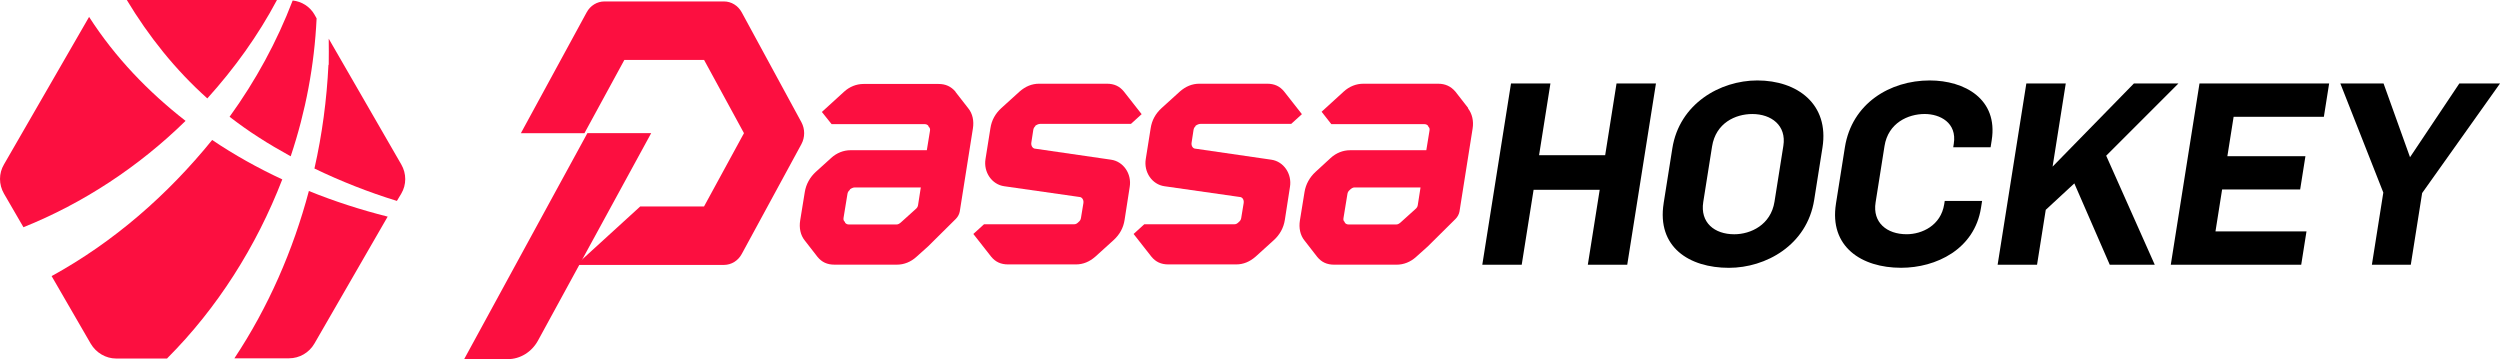 <?xml version="1.0" encoding="UTF-8"?><svg id="Laag_2" xmlns="http://www.w3.org/2000/svg" viewBox="0 0 1209.46 173.76"><defs><style>.cls-1{fill:#fc0f40;}</style></defs><g id="Laag_1-2"><g id="Laag_1-2213"><path class="cls-1" d="M462.3,44.39c-2.24-2.59-4.83-3.77-8.25-3.77h-36.29c-3.42,0-6.72,1.3-9.43,3.77l-10.72,9.78,4.71,5.89h45.12c.71,0,1.41.35,1.77.94v.24c.71.59.82,1.18.71,2l-1.53,9.43h-36.88c-3.42,0-6.72,1.3-9.43,3.77l-7.42,6.72c-2.83,2.59-4.71,6.01-5.3,9.66l-2.24,13.78c-.59,3.65.12,7.19,2.24,9.78l6.13,7.89c2.12,2.59,4.71,3.77,8.25,3.77h30.16c3.42,0,6.72-1.3,9.43-3.77l5.66-5.07,13.43-13.31c.94-.94,1.65-2.24,1.89-3.53l6.36-40.18c.59-3.65-.12-7.19-2.24-9.78l-6.24-8.01h.12,0ZM445.45,90.81l-1.3,8.36c-.12.82-.47,1.41-1.18,2l-7.19,6.48c-.71.59-1.3.94-2,.94h-23.21c-.71,0-1.41-.35-1.77-.94v-.24c-.71-.59-.82-1.18-.71-2l1.89-11.55c.12-.82.47-1.41,1.18-2v-.24c.82-.59,1.65-.94,2.36-.94h32.05l-.12.12Z"/><path class="cls-1" d="M710.3,52.29l-6.24-8.01c-2.24-2.59-4.95-3.77-8.25-3.77h-36.29c-3.42,0-6.72,1.3-9.43,3.77l-10.72,9.78,4.71,6.01h45.12c.71,0,1.41.35,1.77.94v.24c.71.59.71,1.18.59,2l-1.53,9.43h-36.88c-3.42,0-6.72,1.3-9.43,3.77l-7.3,6.72c-2.83,2.59-4.71,6.01-5.3,9.66l-2.24,13.78c-.59,3.65.12,7.19,2.24,9.78l6.13,7.89c2.12,2.59,4.71,3.77,8.25,3.77h30.16c3.42,0,6.72-1.3,9.43-3.77l5.66-5.07,13.43-13.31c.94-.94,1.65-2.24,1.89-3.53l6.36-40.18c.59-3.65-.24-7.19-2.24-9.78M687.21,90.81l-1.3,8.36c-.12.82-.47,1.41-1.18,2l-7.19,6.48c-.71.59-1.3.94-2,.94h-23.21c-.71,0-1.41-.35-1.77-.94v-.24c-.71-.59-.71-1.18-.59-2l1.89-11.55c.12-.82.47-1.41,1.18-2l.24-.24c.71-.59,1.3-.94,2-.94h32.05-.12v.12Z"/><path class="cls-1" d="M500.82,61.12v-.24c.82-.59,1.65-.94,2.36-.94h43.95l5.18-4.71-8.6-10.96c-2.12-2.59-4.71-3.77-8.25-3.77h-32.75c-3.53,0-6.6,1.3-9.43,3.77l-8.84,8.01c-2.95,2.71-4.71,5.89-5.3,9.78l-2.36,14.84c-1.06,6.36,3.06,12.37,9.07,13.2l36.29,5.18c1.3,0,2.24,1.41,2,2.95l-1.18,7.19c-.12.82-.47,1.41-1.18,2h0c-.71.71-1.3,1.06-2,1.06h-43.71l-5.18,4.71,8.6,10.96c2.12,2.59,4.71,3.77,8.25,3.77h32.75c3.53,0,6.6-1.3,9.43-3.77l8.84-8.01c2.95-2.71,4.71-5.89,5.3-9.78l2.47-15.91c1.06-6.36-3.06-12.37-9.07-13.2l-36.52-5.3c-1.3,0-2.24-1.41-2-2.95l.94-6.13c.12-.82.47-1.41,1.18-2"/><path class="cls-1" d="M578.35,61.12v-.24c.82-.59,1.65-.94,2.36-.94h43.95l5.18-4.71-8.6-10.96c-2.12-2.59-4.71-3.77-8.25-3.77h-32.75c-3.53,0-6.6,1.3-9.43,3.77l-8.84,8.01c-2.95,2.71-4.71,5.89-5.3,9.78l-2.36,14.84c-1.06,6.36,3.06,12.37,9.07,13.2l36.29,5.18c1.41,0,2.24,1.41,2,2.95l-1.18,7.19c-.12.82-.47,1.41-1.18,2h0c-.71.71-1.3,1.06-2,1.06h-43.71l-5.18,4.71,8.6,10.96c2.12,2.59,4.71,3.77,8.25,3.77h32.75c3.53,0,6.6-1.3,9.43-3.77l8.84-8.01c2.83-2.59,4.71-5.89,5.3-9.78l2.47-15.91c1.06-6.36-3.06-12.37-9.07-13.2l-36.52-5.3c-1.41,0-2.24-1.41-2-2.95l.94-6.13c.12-.82.47-1.41,1.18-2"/><path class="cls-1" d="M340.6,28.96l19.32,35.46-19.32,35.46h-30.87l-30.99,28.28h71.51c3.53,0,6.83-2,8.6-5.3l28.86-53.13c1.77-3.3,1.77-7.3,0-10.6l-28.86-53.13c-1.77-3.3-5.07-5.3-8.6-5.3h-57.85c-3.53,0-6.83,2-8.6,5.3l-31.81,58.44h30.75l19.32-35.46h38.53,0Z"/><path class="cls-1" d="M284.16,64.42l-59.61,109.33h21.09c6.01,0,11.55-3.42,14.61-8.95l54.78-100.38h-30.87,0Z"/><path class="cls-1" d="M61.35,0c10.64,17.66,23.51,33.8,38.95,47.61,13.1-14.5,24.56-30.41,33.69-47.61H61.35Z"/><path class="cls-1" d="M140.65,75.56c7.25-21.64,11.46-44.1,12.52-66.67l-1.05-1.87c-2.22-3.86-6.2-6.32-10.53-6.78-7.6,19.88-17.9,38.83-30.53,56.26,4.44,3.39,9.12,6.78,13.92,9.83,5.03,3.28,10.29,6.32,15.56,9.24h.12Z"/><path class="cls-1" d="M158.9,31.35c-.82,16.84-3.04,33.69-6.78,50.18,12.87,6.2,26.2,11.46,39.89,15.67l2.11-3.51c2.57-4.33,2.57-9.71,0-14.15l-35.09-60.82c0,4.21.12,8.42,0,12.63h-.12,0Z"/><path class="cls-1" d="M11.29,109.95c28.89-11.58,55.79-29.24,78.48-51.47-18.01-14.04-34.04-30.65-46.67-50.3L1.93,79.54c-2.57,4.33-2.57,9.71,0,14.15l9.36,16.14h0v.12Z"/><path class="cls-1" d="M149.43,92.4c-7.6,28.66-19.65,56.26-36.03,80.94h26.43c5.03,0,9.71-2.69,12.28-7.13l35.44-61.41c-12.98-3.28-25.73-7.37-38.13-12.4h0Z"/><path class="cls-1" d="M80.88,173.35c24.21-24.21,43.16-54.16,55.68-86.56-11.81-5.5-23.16-11.81-33.92-19.07-21.52,26.55-47.61,49.36-77.67,65.85l18.95,32.75c2.57,4.33,7.25,7.13,12.28,7.13h24.68v-.12Z"/></g><path d="M731,40.39h19.07l-5.49,34.68h31.98l5.49-34.68h19.07l-13.89,87.7h-19.07l5.75-36.28h-31.98l-5.75,36.28h-19.07l13.89-87.7Z"/><path d="M804.84,98.33l4.21-26.57c3.41-21.52,23.04-32.84,41.12-32.84,19.31,0,34.84,11.44,31.51,32.47l-4.01,25.34c-3.47,21.89-23.41,32.84-41.24,32.84-19.31,0-34.93-10.08-31.58-31.24ZM858.47,97.59l4.29-27.06c1.56-9.84-5.81-15.37-15.03-15.37-8.12,0-17.66,4.3-19.47,15.74l-4.25,26.81c-1.58,9.96,5.4,15.62,14.99,15.62,8,0,17.69-4.55,19.47-15.74Z"/><path d="M888.2,98.57l4.33-27.3c3.35-21.16,21.73-32.35,41.04-32.35,16.85,0,33.14,8.98,29.99,28.9l-.54,3.44h-18.08l.27-1.72c1.62-10.21-6.7-14.39-14.08-14.39-8,0-17.66,4.3-19.43,15.5l-4.32,27.3c-1.54,9.72,5.44,15.37,15.03,15.37,7.38,0,16.53-4.18,18.17-14.51l.25-1.6h18.08l-.55,3.44c-3.16,19.93-21.67,28.9-38.65,28.9-19.19,0-34.79-10.21-31.5-30.99Z"/><path d="M980.31,40.39h19.07l-6.37,40.22,39.33-40.22h21.53l-34.93,34.93,23.5,52.76h-21.77l-17.14-39.36-13.83,12.79-4.21,26.57h-19.07l13.89-87.7Z"/><path d="M1064.07,40.39h62.73l-2.55,16.11h-43.66l-3.02,19.06h37.76l-2.55,16.11h-37.76l-3.21,20.29h44.03l-2.55,16.11h-63.1l13.89-87.7Z"/><path d="M1153.01,93.16l-20.79-52.77h20.91l12.8,35.67,23.85-35.67h19.68l-37.67,53.01-5.49,34.68h-18.82l5.53-34.93Z"/></g></svg>